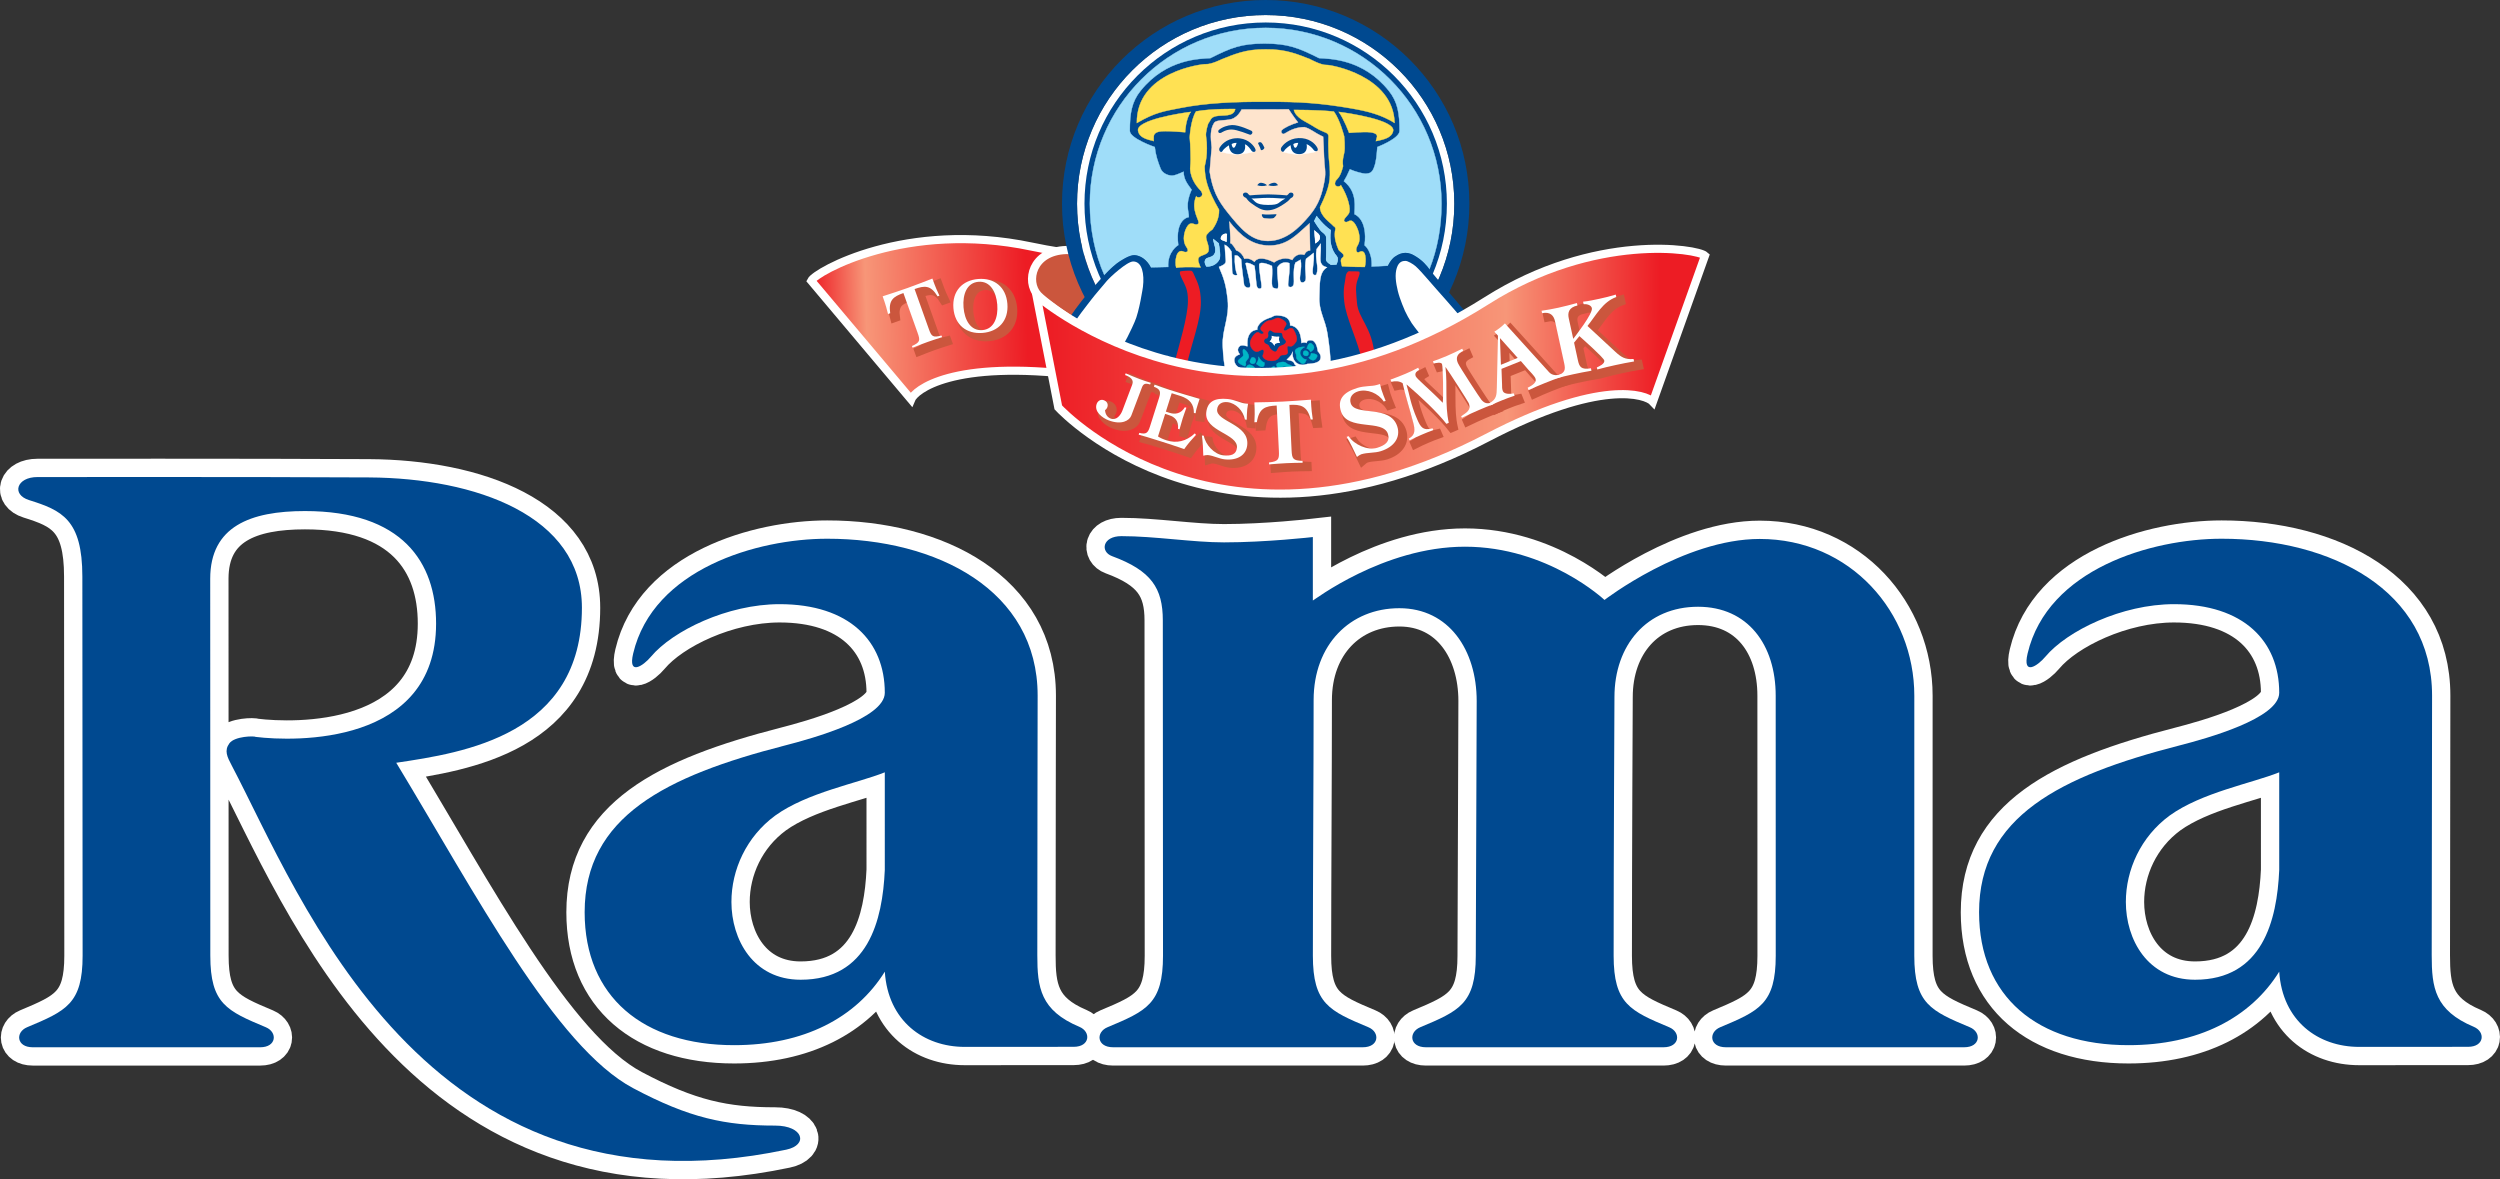 <?xml version="1.0" encoding="utf-8"?>
<!-- Generator: Adobe Illustrator 13.0.0, SVG Export Plug-In . SVG Version: 6.00 Build 14948)  -->
<!DOCTYPE svg PUBLIC "-//W3C//DTD SVG 1.0//EN" "http://www.w3.org/TR/2001/REC-SVG-20010904/DTD/svg10.dtd">
<svg version="1.0" id="Layer_1" xmlns="http://www.w3.org/2000/svg" xmlns:xlink="http://www.w3.org/1999/xlink" x="0px" y="0px"
	 width="232.771px" height="109.8px" viewBox="0 0 232.771 109.8" enable-background="new 0 0 232.771 109.8" xml:space="preserve">
<rect x="0" y="0" width="232.771" height="109.8" fill="#333333" stroke="none"/>
<g>
	<path fill="#004990" stroke="#FFFFFF" stroke-width="3.408" d="M24.227,97.51c1.526,0,1.634-1.4,0.529-1.863
		c-3.634-1.524-5.174-2.184-5.174-6.664c0-8.074-0.009-35.097-0.009-35.097c0-4.879,3.75-6.302,8.819-6.302
		c9.046,0,12.211,4.747,12.211,10.478c0,11.362-13.193,10.995-16.788,10.55c-0.14-0.098-1.96-0.079-2.456,0.597
		c-0.496,0.676-0.215,1.246,0.216,2.064c6.389,12.139,17.897,42.869,51.626,35.772c2.092-0.44,1.604-2.243-1.033-2.243
		c-4.639,0-7.966-0.694-13.219-3.485c-7.241-3.846-14.706-18.165-22.056-30.297c6.307-0.938,17.288-2.584,17.288-14.434
		c0-8.568-9.888-12.075-19.826-12.133c-10.703-0.062-30.873-0.035-30.873-0.035c-1.941,0-2.435,1.624-0.778,2.144
		c3.033,0.952,4.964,1.786,4.964,7.127c0,3.728,0.024,27.221,0.024,35.293c0,4.48-1.541,5.14-5.174,6.664
		C1.415,96.11,1.523,97.51,3.049,97.51C3.086,97.51,24.172,97.51,24.227,97.51z"/>
	<path fill="#004990" stroke="#FFFFFF" stroke-width="3.408" d="M82.382,81.002c-0.207,4.688-1.547,10.219-7.837,10.219
		c-4.435,0-6.443-3.769-6.443-7.238c0-3,1.39-6.074,4.071-8.043c2.99-2.156,7.631-3,10.209-4.031V81.002z M96.613,64.766
		c0-9.824-9.378-14.606-19.594-14.606c-6.497,0-16.199,2.807-18.065,10.683c-0.505,2.134,0.946,1.146,1.651,0.304
		c2.026-2.418,7.131-4.894,11.98-4.894c6.512,0,9.797,3.464,9.797,8.25c0,2.389-6.76,4.255-9.315,4.912
		c-11.068,2.845-18.632,6.619-18.632,15.524c0,7.874,5.459,12.375,13.916,12.375c6.466,0,11.35-2.531,14.032-6.844
		c0.296,4.6,3.631,7.004,7.436,7.004c4.88,0,10.126-0.006,10.15-0.006c1.526,0,1.634-1.4,0.529-1.863
		c-3.633-1.524-3.916-3.664-3.916-6.664C96.581,82.604,96.613,64.766,96.613,64.766z"/>
	<path fill="#004990" stroke="#FFFFFF" stroke-width="3.408" d="M212.215,81.002c-0.206,4.688-1.547,10.219-7.837,10.219
		c-4.436,0-6.443-3.769-6.443-7.238c0-3,1.39-6.074,4.07-8.043c2.991-2.156,7.632-3,10.21-4.031V81.002z M226.446,64.766
		c0-9.824-9.378-14.606-19.594-14.606c-6.497,0-16.199,2.807-18.065,10.683c-0.505,2.134,0.946,1.146,1.651,0.304
		c2.026-2.418,7.131-4.894,11.979-4.894c6.513,0,9.797,3.464,9.797,8.25c0,2.389-6.76,4.255-9.315,4.912
		c-11.068,2.845-18.631,6.619-18.631,15.524c0,7.874,5.459,12.375,13.914,12.375c6.467,0,11.352-2.531,14.032-6.844
		c0.296,4.6,3.632,7.004,7.437,7.004c4.881,0,10.125-0.006,10.149-0.006c1.526,0,1.634-1.4,0.529-1.863
		c-3.634-1.524-3.917-3.664-3.917-6.664C226.413,82.604,226.446,64.766,226.446,64.766z"/>
	<path fill="#004990" stroke="#FFFFFF" stroke-width="3.408" d="M178.239,64.78c0-7.753-5.945-14.599-14.393-14.599
		c-7.08,0-14.455,5.679-14.455,5.679s-5.254-4.958-12.995-4.958c-7.622,0-14.126,5.048-14.159,5.013v-5.911
		c0,0-4.352,0.496-8.273,0.496c-2.922,0-6.422-0.581-9.556-0.581c-1.764,0-1.989,1.45-0.864,1.864
		c3.661,1.347,4.724,2.993,4.724,5.98c0,0,0.018,23.523,0.018,31.219c0,4.48-1.541,5.14-5.174,6.664
		c-1.105,0.463-0.997,1.863,0.529,1.863c0.037,0,23.189,0,23.244,0c1.525,0,1.635-1.4,0.529-1.863
		c-3.634-1.524-5.174-2.184-5.174-6.664c0-6.749,0.07-17.452,0.07-23.795c0-5.151,3.386-8.558,7.98-8.558
		c4.627,0,7.203,3.911,7.203,8.643c0,0-0.084,21.966-0.084,23.71c0,4.48-1.541,5.14-5.175,6.664
		c-1.104,0.463-0.997,1.863,0.529,1.863c0.036,0,22.071,0,22.127,0c1.526,0,1.634-1.4,0.528-1.863
		c-3.633-1.524-5.174-2.184-5.174-6.664c0-9.383,0.076-24.08,0.076-24.08c0-4.857,3.037-8.408,7.783-8.408
		c4.639,0,7.23,3.551,7.23,8.285c0,0,0.004,15.148,0.004,24.203c0,4.48-1.541,5.14-5.174,6.664
		c-1.105,0.463-0.997,1.863,0.529,1.863c0.036,0,22.136,0,22.191,0c1.525,0,1.635-1.4,0.529-1.863
		c-3.634-1.524-5.174-2.184-5.174-6.664C178.241,82.11,178.239,68.849,178.239,64.78z"/>
</g>
<g>
	<path fill="#004990" d="M24.227,97.51c1.526,0,1.634-1.4,0.529-1.863c-3.634-1.524-5.174-2.184-5.174-6.664
		c0-8.074-0.009-35.097-0.009-35.097c0-4.879,3.75-6.302,8.819-6.302c9.046,0,12.211,4.747,12.211,10.478
		c0,11.362-13.193,10.995-16.788,10.55c-0.14-0.098-1.96-0.079-2.456,0.597c-0.496,0.676-0.215,1.246,0.216,2.064
		c6.389,12.139,17.897,42.869,51.626,35.772c2.092-0.44,1.604-2.243-1.033-2.243c-4.639,0-7.966-0.694-13.219-3.485
		c-7.241-3.846-14.706-18.165-22.056-30.297c6.307-0.938,17.288-2.584,17.288-14.434c0-8.568-9.888-12.075-19.826-12.133
		c-10.703-0.062-30.873-0.035-30.873-0.035c-1.941,0-2.435,1.624-0.778,2.144c3.033,0.952,4.964,1.786,4.964,7.127
		c0,3.728,0.024,27.221,0.024,35.293c0,4.48-1.541,5.14-5.174,6.664C1.415,96.11,1.523,97.51,3.049,97.51
		C3.086,97.51,24.172,97.51,24.227,97.51z"/>
	<path fill="#004990" d="M82.382,81.002c-0.207,4.688-1.547,10.219-7.837,10.219c-4.435,0-6.443-3.769-6.443-7.238
		c0-3,1.39-6.074,4.071-8.043c2.99-2.156,7.631-3,10.209-4.031V81.002z M96.613,64.766c0-9.824-9.378-14.606-19.594-14.606
		c-6.497,0-16.199,2.807-18.065,10.683c-0.505,2.134,0.946,1.146,1.651,0.304c2.026-2.418,7.131-4.894,11.98-4.894
		c6.512,0,9.797,3.464,9.797,8.25c0,2.389-6.76,4.255-9.315,4.912c-11.068,2.845-18.632,6.619-18.632,15.524
		c0,7.874,5.459,12.375,13.916,12.375c6.466,0,11.35-2.531,14.032-6.844c0.296,4.6,3.631,7.004,7.436,7.004
		c4.88,0,10.126-0.006,10.15-0.006c1.526,0,1.634-1.4,0.529-1.863c-3.633-1.524-3.916-3.664-3.916-6.664
		C96.581,82.604,96.613,64.766,96.613,64.766z"/>
	<path fill="#004990" d="M212.215,81.002c-0.206,4.688-1.547,10.219-7.837,10.219c-4.436,0-6.443-3.769-6.443-7.238
		c0-3,1.39-6.074,4.07-8.043c2.991-2.156,7.632-3,10.21-4.031V81.002z M226.446,64.766c0-9.824-9.378-14.606-19.594-14.606
		c-6.497,0-16.199,2.807-18.065,10.683c-0.505,2.134,0.946,1.146,1.651,0.304c2.026-2.418,7.131-4.894,11.979-4.894
		c6.513,0,9.797,3.464,9.797,8.25c0,2.389-6.76,4.255-9.315,4.912c-11.068,2.845-18.631,6.619-18.631,15.524
		c0,7.874,5.459,12.375,13.914,12.375c6.467,0,11.352-2.531,14.032-6.844c0.296,4.6,3.632,7.004,7.437,7.004
		c4.881,0,10.125-0.006,10.149-0.006c1.526,0,1.634-1.4,0.529-1.863c-3.634-1.524-3.917-3.664-3.917-6.664
		C226.413,82.604,226.446,64.766,226.446,64.766z"/>
	<path fill="#004990" d="M178.239,64.78c0-7.753-5.945-14.599-14.393-14.599c-7.08,0-14.455,5.679-14.455,5.679
		s-5.254-4.958-12.995-4.958c-7.622,0-14.126,5.048-14.159,5.013v-5.911c0,0-4.352,0.496-8.273,0.496
		c-2.922,0-6.422-0.581-9.556-0.581c-1.764,0-1.989,1.45-0.864,1.864c3.661,1.347,4.724,2.993,4.724,5.98
		c0,0,0.018,23.523,0.018,31.219c0,4.48-1.541,5.14-5.174,6.664c-1.105,0.463-0.997,1.863,0.529,1.863c0.037,0,23.189,0,23.244,0
		c1.525,0,1.635-1.4,0.529-1.863c-3.634-1.524-5.174-2.184-5.174-6.664c0-6.749,0.07-17.452,0.07-23.795
		c0-5.151,3.386-8.558,7.98-8.558c4.627,0,7.203,3.911,7.203,8.643c0,0-0.084,21.966-0.084,23.71c0,4.48-1.541,5.14-5.175,6.664
		c-1.104,0.463-0.997,1.863,0.529,1.863c0.036,0,22.071,0,22.127,0c1.526,0,1.634-1.4,0.528-1.863
		c-3.633-1.524-5.174-2.184-5.174-6.664c0-9.383,0.076-24.08,0.076-24.08c0-4.857,3.037-8.408,7.783-8.408
		c4.639,0,7.23,3.551,7.23,8.285c0,0,0.004,15.148,0.004,24.203c0,4.48-1.541,5.14-5.174,6.664
		c-1.105,0.463-0.997,1.863,0.529,1.863c0.036,0,22.136,0,22.191,0c1.525,0,1.635-1.4,0.529-1.863
		c-3.634-1.524-5.174-2.184-5.174-6.664C178.241,82.11,178.239,68.849,178.239,64.78z"/>
</g>
<g>
	
		<linearGradient id="SVGID_1_" gradientUnits="userSpaceOnUse" x1="-2545.409" y1="-2727.973" x2="-2571.658" y2="-2727.223" gradientTransform="matrix(0.759 0 0 0.759 2027.621 2100.849)">
		<stop  offset="0" style="stop-color:#ED1C24"/>
		<stop  offset="0.75" style="stop-color:#F79678"/>
		<stop  offset="1" style="stop-color:#ED1C24"/>
	</linearGradient>
	<path fill="url(#SVGID_1_)" stroke="#FFFFFF" stroke-width="0.759" d="M114.597,22.966c-5.102,1.25-11.253,1.53-18.556-0.008
		c-11.687-2.462-20.086,2.348-20.511,3.181l9.304,11.053c0.354-0.866,3.778-3.736,15.629-2.262
		c6.691,0.833,12.23,0.283,16.789-1.041L114.597,22.966z"/>
	<path fill="#CB563D" stroke="#FFFFFF" stroke-width="0.759" d="M104.816,33.214c0,0-7.113-4.573-8.179-5.739
		c-1.162-1.272-0.552-4.09,2.625-4.196c2.479-0.083,9.296,1.572,6.966,3.188C103.53,28.34,104.816,33.214,104.816,33.214z"/>
	<path fill="#FFFFFF" stroke="#FFFFFF" stroke-width="0.016" stroke-miterlimit="3.864" d="M100.282,18.965
		c0-9.7,7.863-17.563,17.563-17.563s17.563,7.863,17.563,17.563s-7.863,17.563-17.563,17.563S100.282,28.665,100.282,18.965z
		 M100.974,18.965c0-9.318,7.554-16.872,16.872-16.872c9.318,0,16.872,7.554,16.872,16.872c0,9.318-7.554,16.872-16.872,16.872
		C108.528,35.836,100.974,28.283,100.974,18.965z"/>
	<circle fill="#004990" cx="117.846" cy="18.965" r="16.872"/>
	<path fill="#9FDDF9" stroke="#9FDDF9" stroke-width="0.035" stroke-miterlimit="3.864" d="M102.844,25.664
		c0.508-0.747,1.994-1.901,2.728-1.901c0.686,0,1.2,0.473,1.573,1.129l1.622-0.039c-0.075-1.457,0.938-2.034,0.938-2.034
		c-0.313-2.476,0.982-2.606,0.982-2.606c0.026-0.569-0.389-1.105,0.263-2.547c-0.467-0.627-0.731-1.005-0.75-1.68
		c-0.445,0.2-0.851,0.374-1.08,0.366c-0.44-0.015-0.899-0.247-1.061-0.656c-0.251-0.637-0.463-1.254-0.541-2.006
		c0,0-2.324-0.792-2.324-1.501c0-1.63,0.17-2.708,1.014-3.753c2.415-2.993,5.538-2.958,6.482-3.024
		c1.951-0.976,2.864-1.355,5.044-1.359c2.18,0.004,3.129,0.384,5.08,1.359c0.945,0.066,4.067,0.032,6.482,3.024
		c0.844,1.046,1.014,2.123,1.014,3.753c0,0.71-2.066,1.496-2.066,1.496c-0.076,0.752-0.078,1.316-0.329,1.953
		c-0.161,0.409-0.347,0.518-0.786,0.532c-0.229,0.008-1-0.205-1.445-0.406c-0.279,0.634-0.33,0.71-0.559,1.103
		c1.319,1.053,0.963,2.512,0.99,3.081c0,0,1.252,0.416,0.938,2.891c0,0,0.734,0.521,0.66,1.978l1.521-0.076
		c0.322-0.715,0.937-1.192,1.623-1.192c0.733,0,1.723,0.774,2.23,1.521c0.748-1.875,1.13-3.962,1.13-6.104
		c0-9.042-7.329-16.371-16.371-16.371c-9.042,0-16.371,7.33-16.371,16.371C101.475,21.331,101.941,23.633,102.844,25.664z
		 M102.844,25.664c0.508-0.747,1.994-1.901,2.728-1.901c0.686,0,1.2,0.473,1.573,1.129l1.622-0.039
		c-0.075-1.457,0.938-2.034,0.938-2.034c-0.313-2.476,0.982-2.606,0.982-2.606c0.026-0.569-0.389-1.105,0.263-2.547
		c-0.467-0.627-0.731-1.005-0.75-1.68c-0.445,0.2-0.851,0.374-1.08,0.366c-0.44-0.015-0.899-0.247-1.061-0.656
		c-0.251-0.637-0.463-1.254-0.541-2.006c0,0-2.324-0.792-2.324-1.501c0-1.63,0.17-2.708,1.014-3.753
		c2.415-2.993,5.538-2.958,6.482-3.024c1.951-0.976,2.864-1.355,5.044-1.359c2.18,0.004,3.129,0.384,5.08,1.359
		c0.945,0.066,4.067,0.032,6.482,3.024c0.844,1.046,1.014,2.123,1.014,3.753c0,0.71-2.066,1.496-2.066,1.496
		c-0.076,0.752-0.078,1.316-0.329,1.953c-0.161,0.409-0.347,0.518-0.786,0.532c-0.229,0.008-1-0.205-1.445-0.406
		c-0.279,0.634-0.33,0.71-0.559,1.103c1.319,1.053,0.963,2.512,0.99,3.081c0,0,1.252,0.416,0.938,2.891c0,0,0.734,0.521,0.66,1.978
		l1.521-0.076c0.322-0.715,0.937-1.192,1.623-1.192c0.733,0,1.723,0.774,2.23,1.521c0.748-1.875,1.13-3.962,1.13-6.104
		c0-9.042-7.329-16.371-16.371-16.371c-9.042,0-16.371,7.33-16.371,16.371C101.475,21.331,101.941,23.633,102.844,25.664z"/>
	<path fill="#004990" d="M98.881,18.965C98.881,8.491,107.372,0,117.846,0s18.965,8.491,18.965,18.965s-8.491,18.965-18.965,18.965
		S98.881,29.439,98.881,18.965z M117.846,36.528c9.7,0,17.563-7.863,17.563-17.563s-7.863-17.563-17.563-17.563
		s-17.563,7.863-17.563,17.563S108.146,36.528,117.846,36.528z"/>
	<path fill="#FEE4CD" stroke="#FEE3CC" stroke-width="0.035" stroke-miterlimit="3.864" d="M115.61,10.195
		c-0.211,0.367-0.361,0.594-0.728,0.804c-0.525,0.3-1.609,0.083-1.838,0.45c-0.375,0.6-0.337,1.275-0.225,2.288
		c0,0-0.121,1.372-0.188,2.25c0.262,1.64,0.691,2.598,1.741,3.884c1.104,1.354,2.083,2.564,3.677,2.564
		c1.65,0,2.895-1.182,3.9-2.394c0.864-1.042,1.143-1.989,1.369-3.191c0.161-0.848-0.01-1.35-0.037-2.212
		c-0.023-0.747-0.043-1.167-0.087-1.913c-0.846-0.371-1.089-0.711-1.735-0.888c-0.703,0-1.266,0.233-1.863,0.607
		c-0.203,0.127-0.39-0.164-0.252-0.318c0.214-0.239,0.886-0.544,1.507-0.734c-0.419-0.52-0.858-1.212-0.858-1.212L115.61,10.195z"/>
	<path fill="#FFE153" stroke="#FFE153" stroke-width="0.035" stroke-miterlimit="3.864" d="M117.967,9.477
		c-3.034-0.016-5.657,0.102-8.051,0.575c-1.592,0.315-2.335,0.398-4.066,1.399c-0.054-4.744,6.045-5.503,6.425-5.476
		c0.506,0.036,1.491-0.461,1.491-0.461c1.061-0.409,2.169-0.949,4.094-0.921c1.925-0.027,3.062,0.512,4.123,0.921
		c0,0,1.039,0.572,1.545,0.536c0.381-0.027,6.197,0.998,6.322,5.396c-1.27-0.778-2.482-1.089-4.085-1.365
		C123.031,9.61,121.002,9.461,117.967,9.477z"/>
	<path fill="#FFE153" stroke="#FFE153" stroke-width="0.035" stroke-miterlimit="3.864" d="M124.646,10.418
		c0.497,0.675,0.964,1.954,0.964,1.954c0.982-0.07,1.957-0.15,2.38,0.043c0.403,0.184,0.15,0.441,0.115,0.726
		c0.714-0.148,1.485-0.302,1.609-0.954C129.907,11.177,125.565,10.532,124.646,10.418z"/>
	<path fill="#FFE153" stroke="#FFE153" stroke-width="0.035" stroke-miterlimit="3.864" d="M110.878,10.418
		c-0.497,0.675-0.529,1.896-0.529,1.896c-0.983-0.07-2.208-0.19-2.63,0.003c-0.403,0.184-0.274,0.482-0.299,0.823
		c-0.658-0.176-1.333-0.312-1.457-0.963C105.77,11.167,109.96,10.532,110.878,10.418z"/>
	<path fill="#FFE153" stroke="#FFE153" stroke-width="0.035" stroke-miterlimit="3.864" d="M123.694,14.097
		c0.022,0.557,0.047,0.871,0.113,1.425c0.055,1.162,0.067,1.769-0.906,3.78c0.035,0.878,1.021,1.448,1.25,1.744
		c0.296,0.161,0.161,0.342,0.144,0.514c-0.066,0.644,0.101,1.131,0.335,1.692c0.077,0.186,0.756,0.448,0.34,0.756
		c-0.203,0.15-0.108,0.447-0.016,0.787c0,0,1.172,0.077,2.123,0.058c0.124-0.489,0.175-1.787-0.545-1.37
		c-0.174,0.101-0.422-0.155-0.114-0.659c0.405-0.664-0.038-1.718-0.329-2.067c-0.447-0.535-0.611,0.143-0.914-0.152
		c-0.173-0.169,0.317-0.52,0.432-0.771c0.17-0.372-0.065-1.463-0.761-2.602c-0.103,0.249-0.795,0.177-0.462-0.423
		c0.197-0.242,0.411-0.338,0.665-1.327c-0.116-0.777,0.147-1.034,0.151-1.699c0.004-0.426-0.007-0.668-0.049-1.093
		c0,0-0.387-1.54-0.957-2.304c-1.496-0.162-3.725-0.153-3.725-0.153c0.186,0.754,1.113,1.089,1.637,1.42
		c0.527,0.333,0.738,0.446,1.243,0.659c0,0,0.345,0.086,0.345,0.364C123.673,13.23,123.673,13.543,123.694,14.097z"/>
	<path fill="#FFE153" stroke="#FFE153" stroke-width="0.035" stroke-miterlimit="3.864" d="M112.368,13.796
		c-0.002,0.67-0.049,1.055-0.207,1.706c0.026,1.164,0.233,2.094,1.344,4.033c0.025,0.879-0.414,1.525-0.62,1.835
		c-0.285,0.181-0.375,0.313-0.491,0.439c-0.311,0.336,0.251,0.955,0.129,1.551c-0.077,0.377-0.724,0.364-0.905,0.62
		c-0.145,0.206,0.016,0.568,0.168,0.923c0,0-1.288-0.104-2.27,0.025c-0.157-0.479-0.041-1.857,0.706-1.491
		c0.181,0.088,0.582,0.037,0.24-0.444c-0.45-0.634-0.164-1.576,0.103-1.944c0.408-0.565,0.706,0.072,1.004-0.227
		c0.222-0.221-0.758-1.236-0.196-2.553c0.121,0.241,0.829,0.094,0.455-0.481c-0.214-0.228-0.962-0.962-1.015-2.081
		c0.062-0.783,0.044-0.978,0.031-1.603c-0.011-0.512-0.026-0.8-0.071-1.311c0,0,0.076-1.623,0.591-2.425
		c1.482-0.266,3.647-0.217,3.647-0.217c-0.132,0.765-1.173,0.535-1.779,0.662c-0.545,0.114-0.485,0.379-0.733,0.681
		c0,0-0.285,0.801-0.205,1.229C112.353,13.139,112.369,13.376,112.368,13.796z"/>
	<path fill="#ED1C24" d="M109.385,33.657c0.413-1.587,1.209-4.15,1.222-5.609c0.009-1.112-0.249-1.43-0.558-2.092
		c-0.177-0.38-0.241-0.52-0.165-0.685c0.152-0.051,0.812-0.089,1.014-0.063c0.152,0.013,0.235,0.275,0.317,0.457
		c0.256,0.569,0.588,1.151,0.596,2.472c0.01,1.709-0.891,3.835-1.361,6.078L109.385,33.657z"/>
	<path fill="#FFFFFF" stroke="#FFFFFF" stroke-width="0.035" stroke-miterlimit="3.864" d="M132.759,25.798
		c-0.328-0.477-1.334-1.508-1.903-1.508c-0.841,0-1.005,1.003-0.862,2.199c0,0,0.382,1.504,0.823,2.465
		C131.515,28.044,132.455,26.527,132.759,25.798z"/>
	<path fill="#FFFFFF" stroke="#FFFFFF" stroke-width="0.035" stroke-miterlimit="3.864" d="M123.907,34.287
		c-1.113,0.371-2.112,0.692-3.053,0.869c0.092-0.219,0.174-0.503,0.186-0.716c-0.019-0.234-0.469-0.342-0.559-0.649
		c-0.066-0.226-0.67-0.287-0.687-0.288s0.504-0.396,0.56-0.774c-0.006,0.038-0.095,0.765,0.416,1.098
		c0.456,0.297,0.974,0.054,0.974,0.054s0.973,0.02,1.172-0.396c0.2-0.416-0.216-0.776-0.216-0.776s-0.072-0.847-0.505-1.011
		c0,0-0.506-0.143-0.542,0.236c0,0-0.234-0.126-0.487,0.018c-0.015,0.008,0.089-1.533-1.046-1.66c0,0,0.126-0.794-0.938-0.902
		c-0.596-0.09-0.668,0.108-0.849,0.162c-1.375,0.413-1.281,1.155-1.281,1.155s-1.046-0.036-0.901,1.552
		c0.001,0.017-0.521-0.249-0.758,0c-0.344,0.361,0.073,0.721,0.036,0.74c-0.037,0.019-0.551,0.128-0.506,0.577
		c0.037,0.361,0.326,0.722,0.867,0.758c-0.145,0.541,0.504,0.702,0.848,0.686c0.379-0.018,0.523-0.559,0.541-0.704
		c0.361,0.108,0.596,0.072,0.812-0.019c0,0,0.119,0.709,0.502,1.127c-2.814-0.007-3.728-0.286-4.311-0.413
		c-0.207-1.111-0.287-1.719-0.337-2.799c-0.071-1.53,0.641-2.626,0.463-4.306c-0.13-1.224-0.315-1.924-0.811-3.051
		c0.308-0.135,0.66-0.249,0.637-0.579c-0.03-0.45-0.089-1.022-0.104-1.488c0.418,0.203,0.63,0.647,0.63,0.647
		c0.091,0.929,0,1.861,0.12,2.071c0.088,0.154,0.492,0.17,0.405,0.015c-0.136-0.24-0.255-0.93-0.21-1.741
		c0.336-0.029,0.361,0.161,0.589,0.376c0.075,1.036,0.116,1.082,0.266,2.342c0.027,0.23,0.452,0.416,0.556,0.208
		c0.105-0.208-0.176-1.039-0.416-2.195c0.217-0.152,0.837,0.244,0.837,0.244c0.165,1.125,0.12,1.741,0.255,1.996
		c0.094,0.176,0.357,0.164,0.391,0.015c0.061-0.27-0.225-1.428-0.211-2.131c0.076-0.405,1.189,0.13,1.189,0.13
		c0.101,0.989-0.178,1.978,0.177,2.054c0.167,0.036,0.333,0.141,0.38,0c0.102-0.305-0.101-1.142-0.051-1.928
		c0.457-0.71,1.116-0.38,1.116-0.38c0.076,1.166-0.26,2.076-0.05,2.181c0.202,0.102,0.351,0.007,0.43-0.152
		c0.127-0.253-0.101-1.395,0.178-2.079l0.482-0.279c0.178,0.837-0.203,1.725,0,2.029c0.121,0.181,0.391,0.069,0.457-0.101
		c0.126-0.33-0.127-1.091,0.051-2.003l0.709-0.558c0.102,0.862-0.253,1.851,0,2.029c0.131,0.091,0.242,0.03,0.279-0.076
		c0.229-0.659-0.178-1.369,0-2.308l0.381-0.507c0.051,0.964-0.127,1.522,0.051,1.852c0.135,0.251,0.298,0.268,0.532,0.354
		c-0.786,0.482-0.655,1.621-0.71,2.714c-0.07,1.395,0.553,2.118,0.76,3.5C123.794,32.377,123.87,32.999,123.907,34.287z"/>
	<path fill="#00B7C6" stroke="#00B7C6" stroke-width="0.035" stroke-miterlimit="3.864" d="M119.29,34.657
		c0-0.105,0.156-0.234,0.271-0.234s0.216,0.129,0.216,0.234s-0.065,0.252-0.18,0.252C119.481,34.909,119.29,34.762,119.29,34.657z"
		/>
	<path fill="#00B7C6" stroke="#00B7C6" stroke-width="0.035" stroke-miterlimit="3.864" d="M116.403,33.556
		c0.075-0.151,0.089-0.289,0.243-0.289s0.28,0.137,0.28,0.307s-0.126,0.307-0.28,0.307S116.313,33.737,116.403,33.556z"/>
	<path fill="#00B7C6" stroke="#00B7C6" stroke-width="0.035" stroke-miterlimit="3.864" d="M116.963,33.88
		c0.018,0.001,0.397,0.342,0.614,0.271c0.215-0.071,0.144-0.397,0.144-0.397c-0.308-0.072-0.541-0.542-0.541-0.542
		C117.215,33.592,116.946,33.879,116.963,33.88z"/>
	<path fill="#00B7C6" stroke="#00B7C6" stroke-width="0.035" stroke-miterlimit="3.864" d="M122.625,33.216
		c-0.307,0.681-0.777,0.086-0.777,0.086c0.239-0.167,0.222-0.403,0.222-0.403S122.763,32.91,122.625,33.216z"/>
	<path fill="#00B7C6" stroke="#00B7C6" stroke-width="0.035" stroke-miterlimit="3.864" d="M121.329,32.897
		c0-0.165,0.076-0.243,0.216-0.243s0.288,0.079,0.288,0.243c0,0.165-0.076,0.244-0.216,0.244S121.329,33.062,121.329,32.897z"/>
	<path fill="#00B7C6" stroke="#00B7C6" stroke-width="0.035" stroke-miterlimit="3.864" d="M121.474,32.311
		c-0.037,0.019-0.595,0.288-0.379,0.74c0.216,0.452,0.541,0.415,0.541,0.415s-0.125,0.612-0.505,0.325
		c-0.38-0.288-0.45-0.416-0.433-0.668c0.017-0.251-0.344-0.45,0.107-0.703C121.086,32.262,121.511,32.292,121.474,32.311z"/>
	<path fill="#00B7C6" stroke="#00B7C6" stroke-width="0.035" stroke-miterlimit="3.864" d="M122.104,31.985
		c0.596,0.452-0.091,0.777-0.091,0.777c-0.108-0.271-0.343-0.307-0.343-0.307S121.838,31.783,122.104,31.985z"/>
	<path fill="#00B7C6" stroke="#00B7C6" stroke-width="0.035" stroke-miterlimit="3.864" d="M116.007,34.349
		c0,0,0.055-0.452,0.396-0.379c0.342,0.073,0.506,0.397,0.506,0.397s-0.09,0.486-0.506,0.379S116.007,34.349,116.007,34.349z"/>
	<path fill="#00B7C6" stroke="#00B7C6" stroke-width="0.035" stroke-miterlimit="3.864" d="M115.917,34.097
		c0,0-0.865-0.29-0.596-0.578c0.27-0.288,0.471-0.29,0.434-0.505c-0.037-0.216-0.09-0.614,0.126-0.469s0.397,0.468,0.397,0.667
		c-0.002,0.199-0.36,0.414-0.289,0.596C116.06,33.989,115.917,34.097,115.917,34.097z"/>
	<path fill="#00B7C6" stroke="#00B7C6" stroke-width="0.035" stroke-miterlimit="3.864" d="M118.493,34.16
		c0.24-0.141,0.14,0.013,0.241,0.266c0.117,0.293,0.251,0.391,0.069,0.392c-0.182,0-0.36-0.073-0.396-0.252
		C118.37,34.386,118.271,34.291,118.493,34.16z"/>
	<path fill="#00B7C6" stroke="#00B7C6" stroke-width="0.035" stroke-miterlimit="3.864" d="M118.976,35.402
		c-0.018,0-0.173-0.258-0.1-0.386c0.072-0.127,0.306-0.179,0.433-0.018c0.128,0.162,0.63,0.037,0.849-0.108
		c0.217-0.145-0.037-0.414-0.235-0.613c-0.197-0.199-0.452-0.197-0.541-0.072c-0.089,0.125-0.198,0.415-0.415,0.054
		c-0.217-0.36-0.144-0.452,0.307-0.541s0.506,0.162,0.686,0.216c0.18,0.055,0.687,0.252,0.649,0.542
		c-0.036,0.289-0.175,0.75-0.175,0.75C119.66,35.377,118.992,35.403,118.976,35.402z"/>
	<path fill="#ED1C24" stroke="#ED1C24" stroke-width="0.035" stroke-miterlimit="3.864" d="M117.594,30.886
		c-0.146-0.125-0.323-0.218-0.161-0.47c0.161-0.252,0.47-0.578,0.865-0.595c0.396-0.018,0.524-0.398,1.029-0.108
		c0.504,0.29,0.506,0.45,0.307,0.722s-0.072,0.432,0.126,0.325c0.197-0.107,0.487-0.379,0.686-0.054
		c0.197,0.326,0.397,0.847,0.234,1.101s-0.342,0.486-0.577,0.433c-0.236-0.053-0.27,0.017-0.252,0.216
		c0.016,0.199,0.162,0.396-0.091,0.542s-0.433-0.091-0.649,0.271c-0.218,0.362-0.739,0.36-0.992,0.307
		c-0.254-0.053-0.648-0.271-0.523-0.542c0.125-0.27,0.127-0.506-0.09-0.469c-0.218,0.037-0.433,0.324-0.74,0.09
		c-0.308-0.234-0.504-0.65-0.252-1.119c0.251-0.468,0.549-0.688,0.703-0.56C117.54,31.247,117.739,31.011,117.594,30.886z"/>
	<path fill="#9FDDF9" stroke="#9FDDF9" stroke-width="0.035" stroke-miterlimit="3.864" d="M112.33,24.81
		c-0.158-0.232-0.228-0.525-0.026-0.72c0.116-0.111,0.486-0.114,0.692-0.332c0.403-0.426-0.035-1.151-0.031-1.503l0.507,0.405
		c0.089,0.609,0.202,1.23,0.05,1.509C113.272,24.628,112.813,24.828,112.33,24.81z"/>
	<path fill="#9FDDF9" stroke="#9FDDF9" stroke-width="0.035" stroke-miterlimit="3.864" d="M122.593,20.12
		c0,0,0.556,0.802,1.312,1.312c-0.154,1.034,0.062,1.867,0.556,2.422c0.227,0.255-0.031,0.771-0.031,0.771l-0.493,0.031
		c0,0-0.479-0.262-0.466-0.498c0.037-0.639,0.018-1.616,0.018-1.925c0-0.264-0.046-0.386-0.4-0.648
		c-0.207-0.153-0.726-1.003-0.726-1.003L122.593,20.12z"/>
	<path fill="#FFFFFF" stroke="#FFFFFF" stroke-width="0.035" stroke-miterlimit="3.864" d="M122.384,21.458l0.086,1.193
		c0.2-0.139,0.379-0.245,0.416-0.494C122.937,21.825,122.589,21.663,122.384,21.458z"/>
	<path fill="#FFFFFF" stroke="#FFFFFF" stroke-width="0.035" stroke-miterlimit="3.864" d="M114.233,21.785l-0.038,0.723
		c-0.305-0.14-0.507-0.152-0.521-0.279C113.649,21.969,113.954,21.696,114.233,21.785z"/>
	<path fill="#FEE4CD" stroke="#FEE3CC" stroke-width="0.035" stroke-miterlimit="3.864" d="M114.461,20.632
		c1.053,1.343,2.144,2.23,3.741,2.23c1.759,0,2.66-1.155,3.725-2.068l0.054,2.524c-0.38,0-0.545,0.41-0.545,0.41
		c-0.8-0.233-1.116,0.482-1.116,0.482c-0.875-0.436-1.687,0.224-1.687,0.224c-1.547-0.786-1.825-0.051-1.825-0.051
		c-0.533-0.457-0.939-0.279-0.939-0.279c-0.278-0.685-0.76-0.786-0.76-0.786s-0.355-0.66-0.559-0.685
		C114.601,22.153,114.461,20.632,114.461,20.632z"/>
	<path fill="#00B7C6" d="M119.29,34.657c0-0.105,0.156-0.234,0.271-0.234s0.216,0.129,0.216,0.234s-0.065,0.252-0.18,0.252
		C119.481,34.909,119.29,34.762,119.29,34.657z"/>
	<path fill="#ED1C24" d="M127.976,33.067c-0.205-2.583-1.519-3.421-1.631-4.875c-0.072-0.949-0.182-1.497,0.074-2.19
		c0.145-0.394,0.222-0.547,0.146-0.712c-0.152-0.051-0.749,0-0.949-0.042c-0.152,0.013-0.301,0.259-0.317,0.457
		c-0.048,0.59-0.287,1.066-0.139,2.379c0.182,1.625,1.239,3.487,1.709,5.73L127.976,33.067z"/>
	<path fill="#9FDDF9" d="M112.33,24.81c-0.158-0.232-0.228-0.525-0.026-0.72c0.116-0.111,0.486-0.114,0.692-0.332
		c0.403-0.426-0.035-1.151-0.031-1.503l0.507,0.405c0.089,0.609,0.202,1.23,0.05,1.509C113.272,24.628,112.813,24.828,112.33,24.81z
		"/>
	<path fill="#9FDDF9" d="M122.593,20.12c0,0,0.556,0.802,1.312,1.312c-0.154,1.034,0.062,1.867,0.556,2.422
		c0.227,0.255-0.031,0.771-0.031,0.771l-0.493,0.031c0,0-0.479-0.262-0.466-0.498c0.037-0.639,0.018-1.616,0.018-1.925
		c0-0.264-0.046-0.386-0.4-0.648c-0.207-0.153-0.726-1.003-0.726-1.003L122.593,20.12z"/>
	<path fill="#004990" d="M113.483,12.102c0.334-0.287,0.852-0.447,1.232-0.46c0.673-0.022,1.815,0.542,1.815,0.542
		c0.19,0.14,0,0.393-0.154,0.359c-0.055-0.013-1.215-0.486-1.674-0.482c-0.53-0.029-0.99,0.295-0.99,0.295
		C113.409,12.479,113.384,12.187,113.483,12.102z"/>
	<path fill="#004990" d="M117.146,13.366c-0.041-0.108,0.186-0.169,0.279-0.102c0.089,0.063,0.229,0.304,0.291,0.457
		c0.059,0.141-0.283,0.355-0.326,0.216C117.311,13.67,117.209,13.53,117.146,13.366z"/>
	<path fill="#004990" d="M117.429,17.018c0.18,0.021,0.38,0.076,0.545,0.229c-0.18,0.062-0.291,0.079-0.482,0.076
		c-0.17-0.003-0.27-0.021-0.431-0.076C117.159,17.108,117.274,17,117.429,17.018z"/>
	<path fill="#004990" d="M118.628,17.012c-0.18,0.021-0.38,0.076-0.545,0.229c0.18,0.062,0.291,0.08,0.481,0.076
		c0.171-0.003,0.271-0.021,0.431-0.076C118.897,17.103,118.782,16.995,118.628,17.012z"/>
	<path fill="#004990" d="M117.542,19.946c0.381,0.063,0.875,0.013,1.243,0c0.132-0.004,0.063,0.114-0.178,0.343
		c-0.165,0.088-0.57,0.05-0.888,0.025C117.539,20.3,117.403,19.923,117.542,19.946z"/>
	<path fill="#FFFFFF" d="M114.233,21.785l-0.038,0.723c-0.305-0.14-0.507-0.152-0.521-0.279
		C113.649,21.969,113.954,21.696,114.233,21.785z"/>
	<path fill="#FFFFFF" d="M122.384,21.458l0.086,1.193c0.2-0.139,0.379-0.245,0.416-0.494
		C122.937,21.825,122.589,21.663,122.384,21.458z"/>
	<path fill="#FFFFFF" stroke="#FFFFFF" stroke-width="0.035" stroke-miterlimit="3.864" d="M113.688,14.152
		c0,0,0.95,0.229,1.432,0.229c0.521,0,1.688-0.254,1.688-0.254c-0.29-0.698-0.883-1.073-1.639-1.036
		C114.46,13.126,113.95,13.491,113.688,14.152z"/>
	<path fill="#FFFFFF" stroke="#FFFFFF" stroke-width="0.035" stroke-miterlimit="3.864" d="M119.431,14.152
		c0,0,0.951,0.229,1.433,0.229c0.521,0,1.687-0.254,1.687-0.254c-0.29-0.698-0.883-1.073-1.639-1.036
		C120.202,13.126,119.692,13.491,119.431,14.152z"/>
	<path fill="#004990" d="M113.576,13.717c0.11-0.169,0.565-0.804,1.519-0.846s1.533,0.536,1.75,0.925
		c0.218,0.39-0.188,0.428-0.316,0.241c-0.098-0.142-0.34-0.523-0.619-0.6c0.074,0.283,0.049,0.925-0.686,0.925
		c-0.85,0-0.777-0.842-0.801-0.833s-0.467,0.288-0.596,0.533C113.704,14.297,113.384,14.013,113.576,13.717z"/>
	<path fill="#004990" d="M119.318,13.703c0.11-0.169,0.631-0.804,1.584-0.846c0.953-0.042,1.52,0.484,1.737,0.874
		c0.217,0.389-0.188,0.427-0.317,0.241c-0.097-0.142-0.392-0.471-0.671-0.547c0.074,0.282,0.049,0.925-0.685,0.925
		c-0.851,0-0.778-0.842-0.802-0.833c-0.023,0.009-0.467,0.288-0.596,0.533C119.446,14.283,119.126,13.998,119.318,13.703z"/>
	<path fill="#FFFFFF" d="M114.677,13.417c0.203-0.14,0.457-0.114,0.457-0.114s-0.104,0.46-0.267,0.456
		C114.704,13.755,114.677,13.417,114.677,13.417z"/>
	<path fill="#FFFFFF" d="M120.419,13.417c0.203-0.14,0.457-0.114,0.457-0.114s-0.104,0.46-0.267,0.456
		C120.446,13.755,120.419,13.417,120.419,13.417z"/>
	<path fill="#004990" d="M118.046,31.408c0.144-0.251-0.092-0.342,0.126-0.595c0.131-0.152,0.307,0.162,0.54,0.163
		c0.234,0.001,0.219-0.001,0.488,0.017c0.27,0.019,0.146,0.198,0.253,0.415s0.433,0.343,0.179,0.579
		c-0.253,0.235-0.413,0.107-0.595,0.36c-0.182,0.254-0.161,0.541-0.542,0.289c-0.379-0.252-0.232-0.489-0.539-0.597
		c-0.309-0.107-0.307-0.361-0.145-0.487C117.973,31.427,117.902,31.66,118.046,31.408z"/>
	<path fill="#FFFFFF" d="M118.207,31.806c0.217-0.036,0.47,0.396,0.47,0.396c-0.019-0.27,0.18-0.251,0.505-0.288
		c-0.126-0.108-0.109-0.414-0.072-0.56c0.007-0.026-0.415,0.072-0.702-0.091C118.495,31.625,118.19,31.809,118.207,31.806z"/>
	<path fill="#FFFFFF" d="M118.207,31.806c0.217-0.036,0.47,0.396,0.47,0.396c-0.019-0.27,0.18-0.251,0.505-0.288
		c-0.126-0.108-0.109-0.414-0.072-0.56c0.007-0.026-0.415,0.072-0.702-0.091C118.495,31.625,118.19,31.809,118.207,31.806z"/>
	<path fill="#004990" d="M105.667,23.754c-0.451-0.046-1.406,0.556-1.727,0.809c-0.373,0.295-1.085,0.991-1.493,1.457
		c-0.327,0.373-1.462,1.654-1.462,1.654s-1.774,2.176-1.509,2.375c0.312,0.233,1.495,0.873,2.178,1.245
		c1.058,0.576,3.033,1.312,3.111,1.389c0.078,0.078,3.566,1.263,3.842,0.71c0.389-0.777-1.665-5.376-1.524-6.372
		c0.125-0.889,0.189-1.87,0.062-2.129C106.793,24.17,106.186,23.808,105.667,23.754z"/>
	<path fill="#FFFFFF" d="M104.268,32.413c-1.275-0.529-3.593-1.711-4.293-2.116c-0.126-0.21,1.447-2.142,1.68-2.458
		c0.233-0.316,1.125-1.347,1.4-1.68c0.296-0.357,1.882-1.814,2.452-1.814c0.84,0,1.054,1.167,0.911,2.364
		c0,0-0.333,2.303-0.774,3.264C105.486,30.359,104.501,32.506,104.268,32.413z"/>
	<path fill="#004990" d="M129.233,24.739c0,0,0.279-0.612,0.652-0.845c0.374-0.233,0.949-0.591,1.758-0.125
		c0.809,0.467,1.16,0.919,1.443,1.299c0.283,0.381,0.906,1.096,1.123,1.361c0.219,0.264,0.7,0.793,0.7,0.793
		s1.727,2.017,1.913,2.297c0,0-1.82,1.027-2.395,1.307c-0.547,0.266-2.723,1.229-2.723,1.229s-3.718,0.902-3.811,0.715
		c-0.094-0.187,1.384-4.91,1.275-5.843C129.112,26.429,129.046,25.418,129.233,24.739z"/>
	<path fill="#FFFFFF" d="M130.816,28.955c0,0-0.479-1.079-0.666-1.856s-0.296-1.54-0.093-2.162c0.202-0.622,0.584-0.639,0.798-0.646
		c0.213-0.007,0.71,0.289,0.944,0.491c0.232,0.202,0.814,0.837,0.959,1.018s1.855,2.109,1.855,2.109s1.51,1.721,1.649,1.908
		c0,0-1.198,0.653-1.493,0.824c-0.43,0.249-2.146,0.98-2.146,0.98s-0.949-1.177-1.183-1.535
		C131.208,29.727,130.938,29.224,130.816,28.955z"/>
	
		<linearGradient id="SVGID_2_" gradientUnits="userSpaceOnUse" x1="-2544.421" y1="-2721.474" x2="-2468.921" y2="-2722.224" gradientTransform="matrix(0.759 0 0 0.759 2028.554 2101.378)">
		<stop  offset="0" style="stop-color:#ED1C24"/>
		<stop  offset="0.75" style="stop-color:#F79678"/>
		<stop  offset="1" style="stop-color:#ED1C24"/>
	</linearGradient>
	<path fill="url(#SVGID_2_)" stroke="#FFFFFF" stroke-width="0.759" d="M153.899,37.413c-0.634-0.687-4.846-2.18-15.434,3.346
		c-24.707,12.892-39.296-2.142-39.93-2.829l-2.035-10.433c0.689,0.632,18.383,15.415,41.922,0.498
		c10.088-6.393,19.641-4.822,20.329-4.19L153.899,37.413z"/>
	<path fill="none" d="M153.962,34.855c-0.635-0.687-4.846-2.179-15.435,3.346c-24.706,12.892-39.295-2.142-39.929-2.829
		l-2.035-10.433c0.689,0.632,18.382,15.415,41.922,0.498c10.088-6.393,19.641-4.822,20.329-4.19L153.962,34.855z"/>
	<path fill="none" d="M153.962,40.013c-0.635-0.688-4.846-2.18-15.435,3.345c-24.706,12.892-39.295-2.142-39.929-2.829
		l-2.035-10.432c0.689,0.631,18.382,15.414,41.922,0.498c10.088-6.393,19.641-4.822,20.329-4.19L153.962,40.013z"/>
	<g>
		<path fill="#CB563D" stroke="#CB563D" stroke-width="0.697" d="M87.862,28.018c-0.643-1.067-1.219-1.01-2.143-0.681l1.325,3.713
			c0.25,0.699,0.367,0.832,1.181,0.612l0.056,0.155c-0.44,0.14-0.889,0.282-1.332,0.44c-0.474,0.169-0.935,0.351-1.418,0.541
			l-0.056-0.155c0.77-0.345,0.777-0.522,0.527-1.221l-1.325-3.713c-0.924,0.33-1.406,0.65-1.229,1.883l-0.202,0.072
			c-0.1-0.402-0.197-0.797-0.502-1.65c0.786-0.254,1.547-0.5,2.309-0.771c0.777-0.277,1.545-0.578,2.321-0.882
			c0.305,0.854,0.48,1.221,0.657,1.596L87.862,28.018z"/>
		<path fill="#CB563D" stroke="#CB563D" stroke-width="0.697" d="M94.36,28.709c0.125,1.579-0.834,2.594-2.313,2.712
			s-2.587-0.731-2.712-2.311c-0.125-1.579,0.834-2.594,2.313-2.712C93.126,26.281,94.234,27.13,94.36,28.709z M90.277,29.036
			c0.095,1.194,0.663,2.21,1.75,2.124c1.086-0.087,1.486-1.181,1.392-2.375c-0.095-1.194-0.663-2.21-1.75-2.124
			S90.182,27.842,90.277,29.036z"/>
	</g>
	<g>
		<path fill="#004990" d="M117.988,19.586c-0.546,0-0.95-0.281-1.442-0.632c-0.236-0.168-0.356-0.29-0.522-0.524
			c-0.442-0.152-0.351-0.545,0-0.495c0.194,0.028,0.104,0.102,0.343,0.257c0.669-0.072,1.725-0.093,1.725-0.093
			s1.061,0.021,1.732,0.093c0.238-0.156,0.148-0.229,0.342-0.257c0.352-0.051,0.352,0.418,0.026,0.507
			c-0.182,0.215-0.305,0.325-0.54,0.482C119.116,19.281,118.612,19.586,117.988,19.586z"/>
		<path fill="#FFFFFF" d="M116.513,18.485c0.546,0,0.922-0.063,1.56-0.063c0.741,0,0.988,0.063,1.612,0.063
			c-0.768,0.381-0.469,0.596-1.625,0.596C116.785,19.081,116.876,18.663,116.513,18.485z"/>
	</g>
	<g>
		<path fill="#CB563D" stroke="#CB563D" stroke-width="0.697" d="M105.917,36.229c0.156-0.413-0.137-0.688-0.673-0.876l0.059-0.16
			c0.432,0.186,0.864,0.371,1.303,0.537c0.341,0.129,0.683,0.235,1.032,0.348l-0.06,0.157c-0.42-0.136-0.624-0.094-0.758,0.261
			l-0.994,2.63c-0.178,0.472-0.903,0.902-2.11,0.447c-0.59-0.223-1.383-0.822-1.11-1.544c0.094-0.249,0.357-0.449,0.659-0.335
			c0.295,0.111,0.441,0.361,0.324,0.669c-0.04,0.105-0.112,0.198-0.208,0.251c0.017,0.352,0.185,0.662,0.526,0.791
			c0.531,0.201,0.926-0.309,1.092-0.749L105.917,36.229z"/>
		<path fill="#CB563D" stroke="#CB563D" stroke-width="0.697" d="M106.57,40.737c0.645,0.173,0.811-0.007,0.989-0.572l0.851-2.684
			c0.168-0.529,0.147-0.808-0.479-1.038l0.063-0.196c0.476,0.167,0.954,0.349,1.434,0.501c0.904,0.286,1.822,0.554,2.761,0.827
			c-0.061,0.167-0.114,0.336-0.166,0.499c-0.092,0.29-0.186,0.586-0.203,0.837l-0.165-0.021c0-0.785-0.335-1.295-1.275-1.593
			l-0.791-0.25l-0.544,1.716l0.367,0.116c0.495,0.157,1.04,0.081,1.403-0.527l0.141,0.046c-0.112,0.33-0.241,0.662-0.346,0.993
			c-0.108,0.339-0.192,0.678-0.292,1.018l-0.141-0.045c0.064-0.741-0.274-1.097-0.832-1.274l-0.367-0.116l-0.665,2.098
			c0.206,0.135,0.47,0.258,0.81,0.365c0.918,0.291,1.817,0.102,2.624-0.653l0.103,0.142c-0.39,0.42-0.768,0.853-1.096,1.324
			c-0.721-0.252-1.446-0.489-2.181-0.722c-0.911-0.289-1.69-0.527-2.057-0.621L106.57,40.737z"/>
		<path fill="#CB563D" stroke="#CB563D" stroke-width="0.697" d="M116.404,39.496c-0.144-0.818-0.854-1.539-1.632-1.621
			c-0.485-0.051-0.901,0.167-0.953,0.67c-0.123,1.174,3.01,1.355,2.803,3.331c-0.098,0.932-0.914,1.452-2.088,1.329
			c-0.543-0.057-1.044-0.347-1.587-0.404c-0.081-0.008-0.322,0.032-0.416,0.063c-0.019-0.608-0.042-1.241-0.131-1.88l0.178,0.019
			c0.142,0.834,0.981,1.74,1.806,1.827c0.713,0.074,1.21-0.062,1.277-0.701c0.138-1.32-3.042-1.523-2.857-3.288
			c0.105-1.004,0.768-1.385,2.014-1.254c0.648,0.068,1.182,0.369,1.587,0.412l0.291,0.031c-0.026,0.177-0.06,0.337-0.077,0.507
			c-0.033,0.316-0.037,0.66-0.045,0.978L116.404,39.496z"/>
		<path fill="#CB563D" stroke="#CB563D" stroke-width="0.697" d="M122.532,39.497c-0.328-1.293-0.936-1.415-1.985-1.364
			l0.204,4.218c0.039,0.794,0.117,0.967,1.021,0.995l0.008,0.176c-0.494,0.006-0.998,0.013-1.502,0.037
			c-0.537,0.026-1.066,0.069-1.621,0.114l-0.009-0.177c0.896-0.114,0.958-0.294,0.92-1.088l-0.204-4.218
			c-1.05,0.051-1.643,0.23-1.844,1.549l-0.23,0.011c0.023-0.443,0.047-0.878,0-1.85c0.883-0.016,1.74-0.031,2.605-0.073
			c0.883-0.042,1.764-0.112,2.654-0.18c0.047,0.971,0.111,1.401,0.177,1.84L122.532,39.497z"/>
		<path fill="#CB563D" stroke="#CB563D" stroke-width="0.697" d="M129.33,37.818c-0.507-0.775-1.554-1.203-2.388-0.944
			c-0.52,0.162-0.851,0.569-0.684,1.107c0.391,1.259,3.685,0.065,4.342,2.184c0.31,0.999-0.299,1.891-1.557,2.282
			c-0.582,0.18-1.225,0.104-1.807,0.284c-0.086,0.027-0.316,0.174-0.398,0.248c-0.287-0.616-0.59-1.254-0.962-1.872l0.191-0.06
			c0.513,0.793,1.771,1.354,2.657,1.079c0.764-0.237,1.214-0.596,1.001-1.281c-0.438-1.416-3.79-0.223-4.378-2.116
			c-0.334-1.077,0.178-1.759,1.515-2.174c0.694-0.215,1.374-0.141,1.809-0.275l0.312-0.097c0.05,0.194,0.087,0.373,0.144,0.555
			c0.105,0.338,0.253,0.692,0.385,1.023L129.33,37.818z"/>
		<path fill="#CB563D" stroke="#CB563D" stroke-width="0.697" d="M135.167,39.897c-0.851-1.092-2.389-2.538-3.697-3.656
			l-0.018,0.007c0.297,0.981,0.354,1.744,0.984,3.203c0.324,0.754,0.545,1.107,1.442,0.865l0.071,0.164
			c-0.371,0.131-0.728,0.275-1.088,0.431c-0.378,0.163-0.76,0.337-1.126,0.524l-0.071-0.164c0.64-0.344,0.58-0.843,0.415-1.472
			c-0.317-1.234-0.714-2.444-0.987-3.688c-0.305-0.209-0.704-0.211-1.049-0.131l-0.085-0.2c0.47-0.174,0.948-0.351,1.407-0.549
			c0.394-0.17,0.8-0.355,1.176-0.562l0.084,0.197c-0.239,0.142-0.438,0.315-0.31,0.61c0.103,0.237,1.376,1.287,2.513,2.461
			c0.064-0.454,0.026-3.382-0.072-3.612c-0.089-0.205-0.583-0.089-0.762-0.051l-0.084-0.2c0.438-0.159,0.873-0.319,1.3-0.502
			c0.483-0.209,0.961-0.434,1.43-0.672l0.085,0.197c-0.49,0.26-0.732,0.579-0.492,1.136c0.152,0.353,2.078,3.305,2.206,3.444
			c0.331,0.363,0.557,0.344,1.015,0.233l0.07,0.164c-0.428,0.156-0.85,0.328-1.268,0.509c-0.559,0.24-1.104,0.486-1.65,0.751
			l-0.064-0.147c0.479-0.333,0.98-0.569,0.693-1.233c-0.07-0.164-1.809-2.886-2.139-3.336l-0.018,0.007
			c0.207,1.719-0.068,3.492,0.309,5.177L135.167,39.897z"/>
		<path fill="#CB563D" stroke="#CB563D" stroke-width="0.697" d="M139.179,37.967c0.65-0.346,0.666-0.753,0.682-1.422l0.107-4.856
			l-0.338-0.369c0.352-0.226,0.701-0.482,0.983-0.775l4.116,4.545c0.301,0.331,0.783,0.327,1.155,0.177l0.087,0.217
			c-0.481,0.163-1.191,0.438-1.654,0.624c-0.508,0.205-1.011,0.418-1.498,0.646l-0.088-0.217c0.607-0.297,0.848-0.562,0.72-0.88
			c-0.091-0.226-0.489-0.614-0.683-0.831l-0.668-0.773l-1.804,0.726l0.052,1.464c0.012,0.185-0.021,0.367,0.074,0.602
			c0.121,0.299,0.664,0.291,1.013,0.214l0.087,0.217c-0.4,0.13-0.793,0.278-1.183,0.435c-0.362,0.146-0.722,0.301-1.073,0.474
			L139.179,37.967z M141.802,33.757l-1.63-1.826l-0.019,0.008l0.088,2.461L141.802,33.757z"/>
		<path fill="#CB563D" stroke="#CB563D" stroke-width="0.697" d="M145.276,30.334c-0.108-0.496-0.428-0.906-1.201-0.738
			l-0.05-0.229c0.533-0.077,1.053-0.17,1.577-0.284c0.572-0.125,1.148-0.28,1.715-0.433l0.051,0.229
			c-0.812,0.177-0.922,0.681-0.814,1.177l0.421,1.927c0.241-0.312,1.843-2.371,1.736-2.857c-0.066-0.305-0.507-0.399-0.771-0.372
			l-0.051-0.23c0.51-0.051,1.006-0.159,1.511-0.27c0.534-0.116,1.019-0.232,1.534-0.393l0.049,0.229
			c-1.262,0.445-1.886,1.71-2.681,2.694l2.567,2.379c0.539,0.502,0.939,0.775,1.721,0.694l0.051,0.229
			c-0.58,0.096-1.164,0.214-1.736,0.338s-1.133,0.257-1.689,0.408l-0.042-0.19c0.19-0.092,0.759-0.326,0.688-0.65
			c-0.059-0.267-1.965-1.951-2.313-2.265l-0.497,0.608l0.355,1.632c0.133,0.611,0.29,0.917,1.215,0.755l0.049,0.229
			c-0.588,0.098-1.172,0.216-1.734,0.338c-0.516,0.112-1.029,0.234-1.538,0.375l-0.05-0.229c0.898-0.236,0.913-0.579,0.78-1.19
			L145.276,30.334z"/>
	</g>
	<g>
		<path fill="#FFFFFF" d="M87.298,27.594c-0.643-1.067-1.218-1.01-2.143-0.681l1.324,3.713c0.25,0.699,0.367,0.833,1.182,0.612
			l0.056,0.155c-0.441,0.14-0.889,0.282-1.332,0.44c-0.474,0.169-0.934,0.351-1.418,0.541l-0.056-0.156
			c0.77-0.345,0.777-0.522,0.527-1.221l-1.324-3.713c-0.925,0.33-1.406,0.65-1.229,1.883l-0.202,0.072
			c-0.1-0.403-0.197-0.797-0.501-1.65c0.785-0.254,1.547-0.5,2.308-0.771c0.777-0.277,1.545-0.578,2.322-0.882
			c0.305,0.854,0.479,1.221,0.657,1.596L87.298,27.594z"/>
		<path fill="#FFFFFF" d="M93.796,28.286c0.126,1.58-0.834,2.594-2.313,2.712c-1.479,0.118-2.587-0.731-2.713-2.31
			c-0.125-1.58,0.834-2.594,2.313-2.712C92.562,25.857,93.67,26.707,93.796,28.286z M89.712,28.612
			c0.095,1.194,0.663,2.21,1.75,2.124c1.086-0.086,1.487-1.181,1.392-2.375c-0.095-1.194-0.663-2.21-1.75-2.124
			C90.018,26.325,89.618,27.419,89.712,28.612z"/>
	</g>
	<g>
		<path fill="#FFFFFF" d="M105.424,35.795c0.156-0.413-0.137-0.688-0.673-0.876l0.059-0.16c0.432,0.186,0.864,0.372,1.304,0.538
			c0.341,0.129,0.683,0.235,1.032,0.347l-0.06,0.157c-0.42-0.136-0.624-0.093-0.758,0.261l-0.994,2.63
			c-0.179,0.472-0.903,0.903-2.11,0.447c-0.59-0.223-1.383-0.822-1.11-1.543c0.094-0.25,0.357-0.45,0.659-0.335
			c0.295,0.111,0.44,0.361,0.324,0.669c-0.04,0.105-0.112,0.198-0.208,0.251c0.018,0.352,0.185,0.662,0.526,0.791
			c0.531,0.201,0.926-0.31,1.092-0.749L105.424,35.795z"/>
		<path fill="#FFFFFF" d="M106.076,40.303c0.645,0.173,0.811-0.008,0.99-0.573l0.851-2.684c0.168-0.53,0.147-0.809-0.479-1.038
			l0.062-0.196c0.476,0.167,0.955,0.349,1.435,0.501c0.904,0.287,1.822,0.554,2.761,0.826c-0.061,0.167-0.114,0.337-0.166,0.5
			c-0.092,0.29-0.186,0.586-0.203,0.837l-0.165-0.021c0-0.785-0.335-1.295-1.275-1.593l-0.791-0.251l-0.544,1.716l0.367,0.117
			c0.495,0.157,1.039,0.081,1.403-0.527l0.141,0.046c-0.112,0.33-0.241,0.662-0.346,0.994c-0.107,0.339-0.191,0.677-0.292,1.018
			l-0.141-0.044c0.064-0.742-0.274-1.097-0.833-1.274l-0.367-0.117l-0.665,2.098c0.206,0.135,0.47,0.258,0.809,0.365
			c0.918,0.291,1.818,0.102,2.624-0.653l0.103,0.141c-0.39,0.42-0.768,0.853-1.096,1.324c-0.721-0.251-1.446-0.489-2.181-0.722
			c-0.911-0.289-1.69-0.528-2.057-0.621L106.076,40.303z"/>
		<path fill="#FFFFFF" d="M115.911,39.062c-0.145-0.817-0.854-1.539-1.632-1.62c-0.485-0.051-0.902,0.167-0.954,0.669
			c-0.123,1.174,3.01,1.355,2.803,3.332c-0.098,0.931-0.914,1.452-2.088,1.328c-0.542-0.057-1.044-0.347-1.587-0.403
			c-0.081-0.009-0.323,0.032-0.416,0.062c-0.018-0.607-0.042-1.24-0.13-1.88l0.178,0.019c0.142,0.833,0.98,1.74,1.807,1.827
			c0.713,0.075,1.209-0.062,1.277-0.701c0.138-1.32-3.042-1.522-2.857-3.288c0.105-1.004,0.768-1.385,2.015-1.254
			c0.647,0.068,1.181,0.37,1.586,0.412l0.292,0.03c-0.027,0.177-0.061,0.338-0.078,0.508c-0.033,0.316-0.036,0.659-0.045,0.978
			L115.911,39.062z"/>
		<path fill="#FFFFFF" d="M122.039,39.062c-0.328-1.293-0.936-1.415-1.985-1.364l0.203,4.219c0.039,0.794,0.118,0.967,1.021,0.994
			l0.009,0.176c-0.495,0.006-0.999,0.013-1.502,0.038c-0.538,0.026-1.067,0.069-1.622,0.114l-0.009-0.176
			c0.897-0.114,0.959-0.294,0.921-1.088l-0.205-4.218c-1.049,0.051-1.643,0.229-1.844,1.548l-0.229,0.011
			c0.022-0.443,0.046-0.878-0.001-1.85c0.884-0.016,1.74-0.031,2.605-0.073c0.883-0.042,1.764-0.111,2.654-0.18
			c0.047,0.971,0.111,1.401,0.178,1.84L122.039,39.062z"/>
		<path fill="#FFFFFF" d="M128.836,37.384c-0.507-0.775-1.554-1.203-2.387-0.944c-0.521,0.162-0.851,0.569-0.685,1.107
			c0.391,1.259,3.685,0.065,4.342,2.184c0.311,0.999-0.298,1.892-1.557,2.282c-0.582,0.18-1.225,0.104-1.806,0.284
			c-0.087,0.027-0.317,0.174-0.399,0.248c-0.286-0.616-0.589-1.254-0.961-1.872l0.19-0.059c0.513,0.792,1.771,1.354,2.657,1.079
			c0.764-0.237,1.215-0.596,1.002-1.282c-0.439-1.415-3.791-0.222-4.379-2.115c-0.334-1.076,0.178-1.759,1.516-2.173
			c0.694-0.216,1.374-0.141,1.809-0.276l0.312-0.097c0.05,0.193,0.086,0.373,0.143,0.555c0.105,0.339,0.254,0.692,0.385,1.023
			L128.836,37.384z"/>
		<path fill="#FFFFFF" d="M134.673,39.463c-0.851-1.092-2.389-2.539-3.697-3.656l-0.017,0.007c0.297,0.981,0.354,1.744,0.983,3.203
			c0.325,0.754,0.545,1.107,1.443,0.865l0.07,0.164c-0.371,0.131-0.728,0.275-1.088,0.431c-0.377,0.163-0.76,0.337-1.125,0.524
			l-0.071-0.164c0.64-0.344,0.579-0.843,0.415-1.472c-0.318-1.234-0.715-2.444-0.988-3.687c-0.305-0.209-0.704-0.212-1.049-0.131
			l-0.084-0.2c0.469-0.173,0.947-0.351,1.406-0.549c0.394-0.169,0.8-0.354,1.176-0.562l0.085,0.197
			c-0.24,0.142-0.438,0.315-0.311,0.61c0.103,0.238,1.377,1.287,2.513,2.461c0.064-0.454,0.027-3.382-0.072-3.612
			c-0.088-0.205-0.582-0.089-0.761-0.051l-0.085-0.2c0.438-0.159,0.874-0.318,1.301-0.502c0.483-0.209,0.96-0.434,1.43-0.672
			l0.084,0.197c-0.49,0.26-0.732,0.579-0.491,1.136c0.151,0.353,2.077,3.305,2.206,3.444c0.33,0.362,0.557,0.343,1.014,0.233
			l0.071,0.164c-0.429,0.156-0.851,0.328-1.269,0.508c-0.558,0.241-1.104,0.486-1.65,0.751l-0.063-0.147
			c0.479-0.333,0.979-0.569,0.693-1.233c-0.071-0.164-1.81-2.886-2.14-3.336l-0.017,0.007c0.207,1.719-0.069,3.492,0.308,5.177
			L134.673,39.463z"/>
		<path fill="#FFFFFF" d="M138.686,37.533c0.65-0.346,0.666-0.752,0.681-1.422l0.108-4.856l-0.339-0.369
			c0.352-0.226,0.701-0.482,0.984-0.775l4.115,4.545c0.302,0.332,0.784,0.327,1.156,0.177l0.087,0.217
			c-0.481,0.163-1.192,0.438-1.655,0.624c-0.507,0.205-1.011,0.418-1.498,0.646l-0.088-0.218c0.607-0.297,0.848-0.562,0.721-0.879
			c-0.092-0.227-0.49-0.614-0.683-0.831l-0.669-0.773l-1.804,0.726l0.053,1.464c0.011,0.185-0.021,0.366,0.073,0.602
			c0.121,0.299,0.665,0.29,1.014,0.213l0.087,0.217c-0.4,0.13-0.794,0.278-1.184,0.435c-0.362,0.146-0.722,0.301-1.073,0.474
			L138.686,37.533z M141.308,33.323l-1.629-1.825l-0.019,0.007l0.087,2.461L141.308,33.323z"/>
		<path fill="#FFFFFF" d="M144.782,29.901c-0.108-0.496-0.428-0.907-1.201-0.738l-0.049-0.23c0.533-0.076,1.052-0.169,1.576-0.284
			c0.573-0.125,1.148-0.28,1.715-0.433l0.051,0.229c-0.812,0.177-0.922,0.681-0.813,1.177l0.421,1.927
			c0.241-0.312,1.842-2.37,1.735-2.857c-0.066-0.306-0.507-0.399-0.771-0.372l-0.05-0.23c0.509-0.051,1.005-0.159,1.511-0.269
			c0.534-0.116,1.019-0.232,1.533-0.393l0.05,0.229c-1.263,0.445-1.886,1.711-2.682,2.694l2.567,2.379
			c0.54,0.502,0.939,0.775,1.721,0.695l0.051,0.229c-0.579,0.096-1.163,0.214-1.736,0.338c-0.572,0.125-1.133,0.257-1.689,0.409
			l-0.041-0.191c0.189-0.091,0.758-0.325,0.688-0.65c-0.059-0.267-1.965-1.951-2.312-2.265l-0.498,0.608l0.355,1.631
			c0.134,0.611,0.29,0.917,1.215,0.755l0.05,0.229c-0.589,0.099-1.173,0.216-1.735,0.338c-0.516,0.113-1.029,0.234-1.537,0.375
			l-0.051-0.229c0.898-0.236,0.914-0.579,0.78-1.19L144.782,29.901z"/>
	</g>
</g>
</svg>
